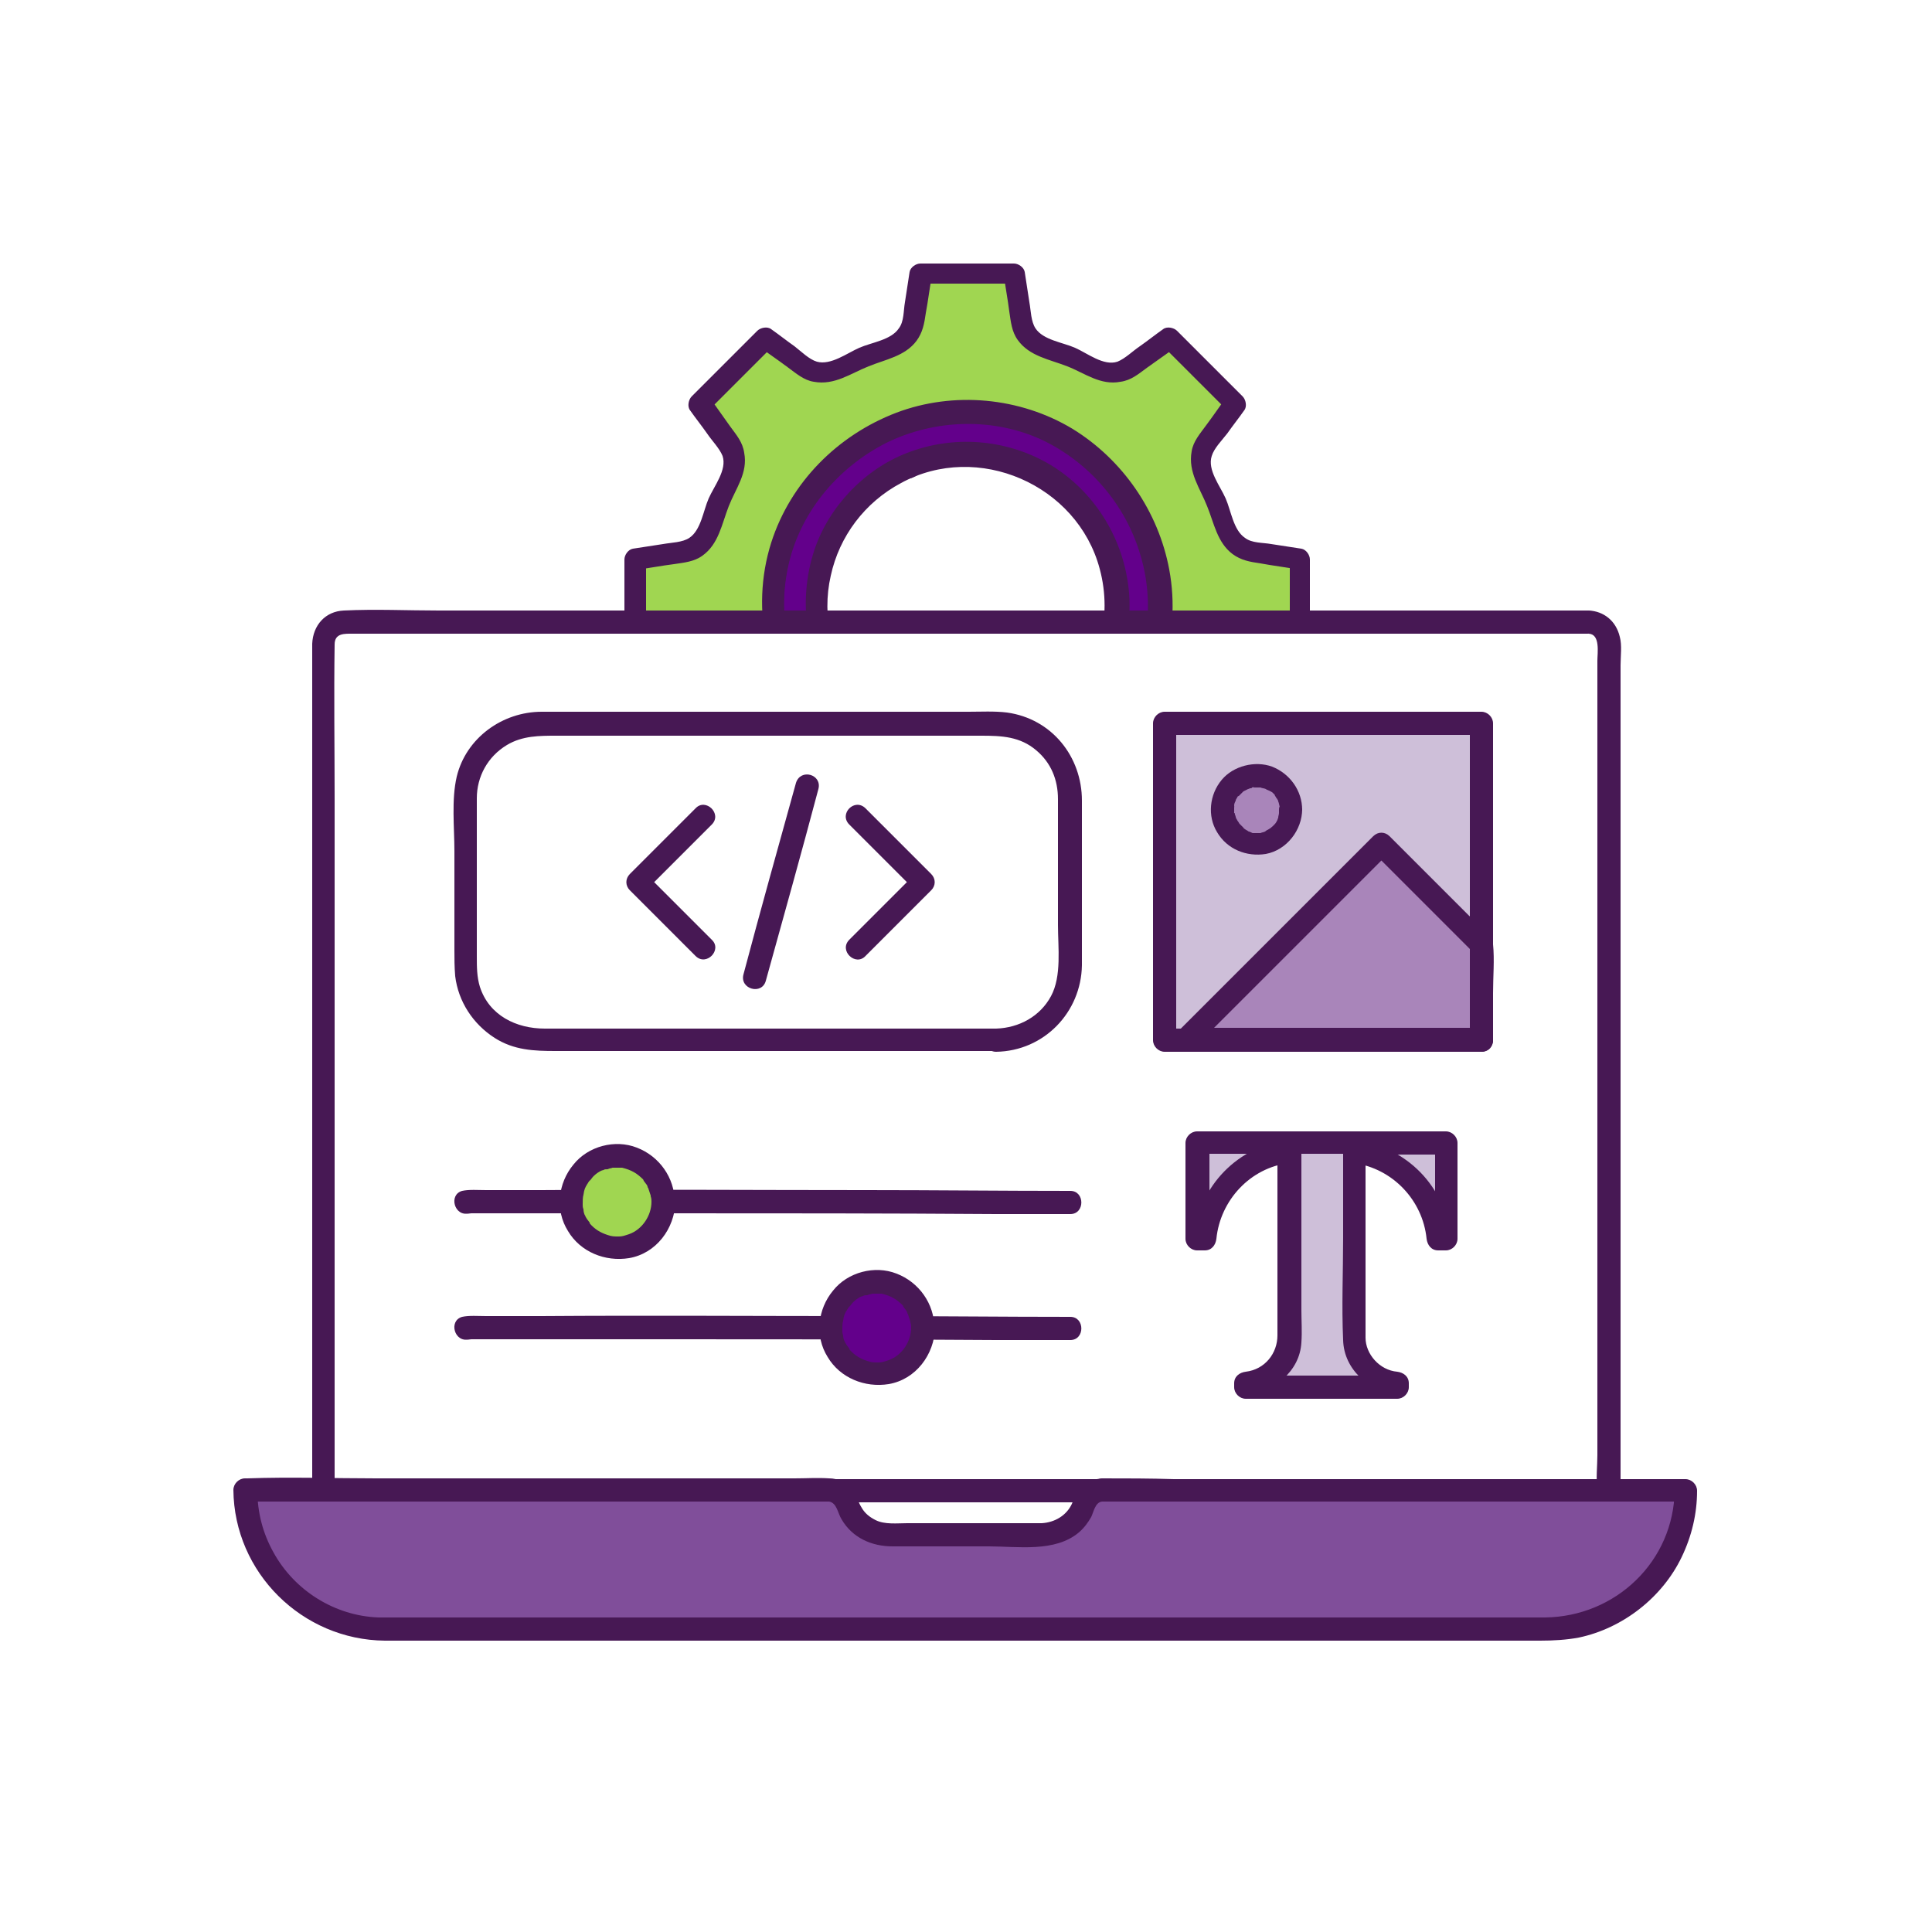 <svg xmlns="http://www.w3.org/2000/svg" xmlns:xlink="http://www.w3.org/1999/xlink" viewBox="0 0 250 250" style="enable-background:new 0 0 250 250" xml:space="preserve"><style>.st0{fill:#63008b}.st1{fill:#471854}.st2{fill:#a0d651}.st3{fill:#fff}.st4{fill:#a985ba}.st8{fill:#cebfd9}</style><g id="tt"><path class="st0" d="M109.9 90.7c-.2-.2-.3-.4-.5-.6-.7-1-1.4-2-1.9-3.1-.2-.4-.3-.7-.5-1.1 0 0-.3-.9-.4-1.1-.4-1.1-.6-2.3-.9-3.5 0-.1 0-.3-.1-.4v-.4c0-.5-.1-1-.1-1.5v-1.7c0-.3 0-.6.1-.8 0-.1.1-.6.1-.8.2-.9.3-1.8.6-2.8.2-.5.3-1.1.5-1.6 0-.1.1-.2.1-.2s.3-.7.3-.8c.5-1 1-1.9 1.6-2.8.2-.2.3-.5.5-.7 0-.1.2-.3.3-.4.1-.1.2-.3.3-.3.2-.3.5-.6.7-.8.7-.8 1.6-1.5 2.4-2.2 0 0 .8-.6 1-.7l1.5-.9c.5-.3 1-.5 1.5-.8.2-.1.4-.2.7-.3.1 0 .1 0 .1-.1 1.1-.4 2.3-.7 3.4-1 .4-.1.8-.1 1.2-.2.1 0 .9-.1 1.2-.1 1.2-.1 2.4 0 3.6 0h.4c.2 0 .4.1.4.1.6.1 1.1.2 1.6.3.5.1 1 .2 1.4.4.3.1.5.2.8.3.1 0 .6.2.7.3.9.4 1.7.8 2.6 1.3l1.5.9c.1 0 .2.2.4.3.2.2.5.4.5.4.9.8 1.8 1.6 2.5 2.5.1.2.3.3.4.5l.1.1c.4.5.7 1 1.1 1.6.5.9 1 1.8 1.4 2.8 0 .1.4.9.4 1.1.2.5.3 1.1.5 1.6.1.5.3 1.1.4 1.6 0 .2.1.4.1.7v.2c.1 1.2.1 2.4.1 3.6 0 .3 0 .6-.1.8v.7c-.1.3-.1.6-.2.8-.2 1.2-.6 2.3-1 3.5 0 .1-.1.2-.2.4l-.2.4c-.2.5-.5 1-.8 1.5-.2.4-.5.9-.8 1.3-.2.2-.3.5-.5.7 0 .1-.4.5-.5.6-.5.6-1 1.2-1.6 1.7l4 4c5.1-5.2 8-12.6 7.2-19.9-1.1-10.5-8.5-19.7-18.9-22.2-10.4-2.5-21.1 1.8-27.1 10.6-6.3 9.2-5.1 21.8 1.9 30.1l4.2-3.9zm7.7-30.3c-.4.1-.2 0 0 0zm-8.1 29.8c.1.2.4.6 0 0z"/><path class="st1" d="M111 89.7c-3.4-4.1-4.7-10-3.5-15.2 1.1-5.1 4.4-9.5 9.1-12 9.9-5.4 22.8.2 25.7 11.1 1.7 6.3-.1 12.9-4.6 17.5-.6.6-.6 1.5 0 2.1l4 4c.6.6 1.6.6 2.1 0 6-6.2 8.9-15 7.3-23.5-1.4-7.5-6-14.2-12.5-18.2-6.8-4.1-15.4-4.9-22.8-2.1-7.6 2.9-13.7 9.1-16.2 16.8-2.8 8.8-.5 18.5 5.3 25.5.5.6 1.6.5 2.1 0l4-4c1.4-1.4-.8-3.5-2.1-2.1l-4 4h2.1c-4.5-5.5-6.6-13-5.1-20.1 1.4-7.1 6.3-13.1 12.8-16.4 6.3-3.1 14-3.3 20.4-.3 6 2.9 10.6 8.3 12.6 14.6 2.6 8.3.2 17.3-5.8 23.5h2.1l-4-4V93c4.6-4.7 7-11.3 5.9-17.9-1-6.3-4.8-12-10.4-15.2-5.5-3.1-12.2-3.6-18.1-1.3-5.5 2.1-10.1 6.9-12 12.5-2.3 6.9-1.1 14.8 3.6 20.4 1.1 1.8 3.2-.4 2-1.8z"/><path class="st1" d="M116.8 59.1c-.1 0-.1.1-.2.1.5.9 1 1.7 1.5 2.6.1 0 .1-.1.2-.1 1.8-.8.3-3.4-1.5-2.6-.1 0-.1.1-.2.1-1.8.8-.2 3.3 1.5 2.6.1 0 .1-.1.2-.1 1.8-.8.3-3.4-1.5-2.6zM108.2 91c.1.1.2.2.2.3.9-.5 1.7-1 2.6-1.5-.1-.1-.2-.2-.2-.3-1.1-1.6-3.7-.1-2.6 1.5.1.1.1.2.2.3 1.1 1.5 3.7.1 2.6-1.5-.1-.1-.1-.2-.2-.3-1.2-1.6-3.8-.1-2.6 1.5z"/><path class="st2" d="M105.9 94.7c-7-8.4-8.2-20.9-1.9-30.1 5.9-8.8 16.7-13.1 27.1-10.6 10.4 2.6 17.9 11.7 18.9 22.2.7 7.3-2.1 14.7-7.2 19.9l12.7 12.7 4.3-4.3c-1.3-1.8-2.6-3.5-3.8-5.3-.9-1.3-.7-3.2 0-4.5 1.1-2.1 1.8-3.8 2.5-6 .5-1.5 1.7-3 3.3-3.3 2.1-.3 4.3-.7 6.4-1V72.3c-2.1-.3-4.3-.7-6.4-1-1.6-.3-2.8-1.8-3.3-3.3-.7-2.3-1.4-3.9-2.5-6-.7-1.3-.9-3.3 0-4.5 1.3-1.8 2.6-3.5 3.8-5.3l-8.5-8.5c-1.8 1.3-3.5 2.6-5.3 3.8-1.3.9-3.2.7-4.5 0-2.1-1.1-3.8-1.8-6-2.5-1.5-.5-3-1.7-3.3-3.3-.3-2.1-.7-4.3-1-6.4h-12.1c-.3 2.1-.7 4.3-1 6.4-.3 1.6-1.8 2.8-3.3 3.3-2.3.7-3.9 1.4-6 2.5-1.3.7-3.3.9-4.5 0-1.8-1.3-3.5-2.6-5.3-3.8l-8.5 8.5c1.3 1.8 2.6 3.5 3.8 5.3.9 1.3.7 3.2 0 4.5-1.1 2.1-1.8 3.8-2.5 6-.5 1.5-1.7 3-3.3 3.3-2.1.3-4.3.7-6.4 1v12.1c2.1.3 4.3.7 6.4 1 1.6.3 2.8 1.8 3.3 3.3.7 2.3 1.4 3.9 2.5 6 .7 1.3.9 3.3 0 4.5-1.3 1.8-2.6 3.5-3.8 5.3l2.9 2.9 12.5-12.7z"/><path class="st1" d="M107 93.7c-4.5-5.5-6.5-13-5.1-20 1.4-7.1 6.3-13.1 12.8-16.4 6.3-3.1 14-3.3 20.3-.3 6 2.9 10.6 8.3 12.5 14.6 2.6 8.3.2 17.3-5.8 23.5-.6.6-.6 1.5 0 2.1l12.7 12.7c.6.6 1.5.6 2.1 0l4.3-4.3c.4-.4.6-1.3.2-1.8-.7-1-1.5-2-2.2-3-.6-.9-1.6-1.9-2-2.9-.6-1.8 1.1-3.9 1.8-5.5s1-4.1 2.5-5.1c.9-.6 2.3-.6 3.4-.8l3.9-.6c.6-.1 1.1-.8 1.1-1.4V72.4c0-.6-.5-1.3-1.1-1.4l-3.9-.6c-1.1-.2-2.5-.1-3.4-.8-1.5-1-1.8-3.5-2.5-5.1-.7-1.6-2.4-3.7-1.8-5.5.3-1 1.3-2 2-2.9.7-1 1.5-2 2.2-3 .4-.5.2-1.4-.2-1.8l-8.5-8.5c-.4-.4-1.3-.6-1.8-.2-1 .7-2 1.5-3 2.2-.9.6-1.9 1.6-2.9 2-1.8.6-3.9-1.1-5.5-1.8s-4.1-1-5.1-2.5c-.6-.9-.6-2.3-.8-3.4l-.6-3.9c-.1-.6-.8-1.1-1.4-1.1h-12.1c-.6 0-1.3.5-1.4 1.1l-.6 3.9c-.2 1.1-.1 2.5-.8 3.4-1 1.5-3.5 1.8-5.1 2.5-1.6.7-3.7 2.3-5.5 1.8-1-.3-2-1.3-2.9-2-1-.7-2-1.5-3-2.2-.5-.4-1.4-.2-1.8.2l-8.5 8.5c-.4.4-.6 1.3-.2 1.8.7 1 1.5 2 2.2 3 .6.9 1.6 1.9 2 2.9.6 1.8-1.1 3.9-1.8 5.5s-1 4.1-2.5 5.1c-.9.6-2.3.6-3.4.8l-3.9.6c-.6.1-1.1.8-1.1 1.4v12.1c0 .6.5 1.3 1.1 1.4l3.9.6c1.1.2 2.5.1 3.4.8 1.5 1 1.8 3.5 2.5 5.1.7 1.6 2.3 3.7 1.8 5.5-.3 1-1.3 2-2 2.9-.7 1-1.5 2-2.2 3-.4.5-.2 1.4.2 1.8l2.9 2.9c.6.6 1.5.6 2.1 0l12.8-12.8c1.4-1.4-.8-3.5-2.1-2.1l-12.8 12.8h2.1l-2.9-2.9c.1.6.2 1.2.2 1.8.9-1.2 1.7-2.4 2.6-3.6.8-1.1 1.7-2.1 1.9-3.4.5-2.7-1.1-4.8-2-7.1C93.4 89 93 86.5 91 85c-1.1-.8-2.2-1-3.6-1.2-1.6-.3-3.3-.5-4.9-.8.4.5.7 1 1.1 1.4V72.3c-.4.5-.7 1-1.1 1.4 1.6-.2 3.1-.5 4.7-.7 1.3-.2 2.6-.3 3.7-1.1 2.1-1.5 2.5-4.1 3.4-6.4.9-2.3 2.5-4.3 2-6.9-.2-1.4-1-2.3-1.8-3.4-.9-1.3-1.8-2.5-2.7-3.8-.1.6-.2 1.2-.2 1.8l8.5-8.5c-.6.1-1.2.2-1.8.2 1.2.9 2.4 1.7 3.6 2.6 1.1.8 2.1 1.7 3.4 1.9 2.7.5 4.8-1.1 7.1-2 2.2-.9 4.7-1.3 6.2-3.3.8-1.1 1-2.2 1.2-3.6.3-1.6.5-3.3.8-4.9-.5.4-1 .7-1.4 1.1h12.1c-.5-.4-1-.7-1.4-1.1.2 1.6.5 3.1.7 4.7.2 1.3.3 2.6 1.1 3.7 1.5 2.1 4.1 2.5 6.4 3.4 2.3.9 4.3 2.5 6.9 2 1.4-.2 2.3-1 3.4-1.8 1.3-.9 2.5-1.8 3.8-2.7-.6-.1-1.2-.2-1.8-.2l8.5 8.5c-.1-.6-.2-1.2-.2-1.8-.9 1.2-1.7 2.4-2.6 3.6-.8 1.1-1.7 2.1-1.9 3.4-.5 2.7 1.1 4.8 2 7.1.9 2.2 1.3 4.7 3.3 6.2 1.1.8 2.2 1 3.6 1.2 1.6.3 3.3.5 4.9.8-.4-.5-.7-1-1.1-1.4v12.1c.4-.5.7-1 1.1-1.4-1.6.2-3.1.5-4.7.7-1.3.2-2.6.3-3.7 1.1-2.1 1.5-2.5 4.1-3.4 6.4-.9 2.3-2.5 4.3-2 6.9.2 1.4 1 2.3 1.8 3.4.9 1.3 1.8 2.5 2.7 3.8.1-.6.2-1.2.2-1.8l-4.3 4.3h2.1L144 95.1v2.1c6-6.2 8.9-14.9 7.3-23.5-1.4-7.5-6-14.2-12.5-18.2-6.8-4.1-15.4-4.9-22.8-2.1-7.6 2.9-13.7 9-16.2 16.8-2.8 8.8-.5 18.5 5.3 25.5 1 1.6 3.1-.6 1.9-2z"/><path class="st3" d="M205.6 80.5H44.4c-1.4 0-2.6 1.2-2.6 2.6v109.8h166.3V83c0-1.4-1.1-2.5-2.5-2.5z"/><path class="st1" d="M205.6 79H56.8c-4.1 0-8.2-.2-12.3 0-2.4.1-4 1.9-4.1 4.3v109.6c0 .8.7 1.5 1.5 1.5h145.8c6.7 0 13.5.2 20.2 0h.3c.8 0 1.5-.7 1.5-1.5V86.1c0-1.2.2-2.6-.1-3.7-.5-2.1-2.1-3.3-4-3.4-1.9-.1-1.9 2.9 0 3 1.5.1 1.1 2.5 1.1 3.5v102.8c0 1.4-.2 3 0 4.4v.2l1.5-1.5H48.6c-2.1 0-4.4-.2-6.5 0h-.3l1.5 1.5v-89.6c0-6.6-.1-13.2 0-19.9 0-1.5 1.3-1.4 2.4-1.4h159.7c2.1 0 2.1-3 .2-3z"/><defs><path id="SVGID_1_" d="M1077.6-318 204-490.4c-14.8-2.8-24-21.9-20.7-42.6l101.9-626.1c3-18.7 17.3-34.6 31.9-35.6l870.4-60.8c27-1.7 47.6 17.7 45.6 43.4l-99.4 850.2c-2.3 29.7-27.6 49.3-56.1 43.9z"/></defs><clipPath id="SVGID_00000042728189187650434150000005581739864438419333_"><use xlink:href="#SVGID_1_" style="overflow:visible"/></clipPath><g id="neven-krcmarek-V4EOZj7g1gw-unsplash.psd_00000119840091782348654040000017768751808139886210_" style="clip-path:url(#SVGID_00000042728189187650434150000005581739864438419333_)"><image style="overflow:visible" width="3110" height="2728" id="neven-krcmarek-V4EOZj7g1gw-unsplash" transform="translate(-749.178 -2033.064) scale(.787)"/></g><defs><path id="SVGID_00000088115258964567320940000009113107569671989437_" d="M1067.9-327.7 213.7-500.1c-14.8-2.8-24-21.9-20.7-42.6l-24.1-810.2c3-18.7 17.3-34.6 31.9-35.6l977 142.7c27-1.7 47.6 17.7 45.6 43.4l-99.4 831c-2.3 29.6-27.6 49.2-56.1 43.7z"/></defs><clipPath id="SVGID_00000020356892543370191770000016503324525193021837_"><use xlink:href="#SVGID_00000088115258964567320940000009113107569671989437_" style="overflow:visible"/></clipPath><g style="clip-path:url(#SVGID_00000020356892543370191770000016503324525193021837_)"><image style="overflow:visible" width="3110" height="2728" transform="translate(-749.178 -2033.064) scale(.787)"/></g><defs><path id="SVGID_00000005252268235823993710000003275747022227692708_" d="M-.7-1414.5h789.8v615.6H-.7z"/></defs><clipPath id="SVGID_00000015316881983597775030000010926187647714486186_"><use xlink:href="#SVGID_00000005252268235823993710000003275747022227692708_" style="overflow:visible"/></clipPath><g style="clip-path:url(#SVGID_00000015316881983597775030000010926187647714486186_)"><image style="overflow:visible" width="3110" height="2728" transform="translate(-749.178 -2033.064) scale(.787)"/></g><path d="M142.6 192.8c-1.1 0-1.9.8-2.3 1.8-.7 2.3-2.9 4-5.5 4h-19.7c-2.6 0-4.8-1.7-5.5-4-.3-1-1.2-1.8-2.3-1.8H31.8c0 9.9 8 18 18 18h150.4c9.9 0 18-8 18-18h-75.6z" style="fill:#804e9a"/><path class="st1" d="M142.6 191.3c-.9.1-1.8.3-2.5.9-.8.7-1 1.5-1.4 2.4-.7 1.5-2.2 2.4-3.9 2.5h-17.4c-1.3 0-2.9.2-4.1-.4-.8-.4-1.4-.9-1.8-1.6-.5-.8-.7-1.7-1.3-2.5-.8-.8-1.8-1.3-2.9-1.3-1.5-.1-3 0-4.5 0H48.7c-5.5 0-11.1-.2-16.7 0h-.3c-.8 0-1.5.7-1.5 1.5.1 10.7 8.9 19.4 19.6 19.5h149.5c1.7 0 3.4-.1 5-.4 5.7-1.2 10.8-5.2 13.3-10.4 1.3-2.7 2-5.6 2-8.6 0-.8-.7-1.5-1.5-1.5h-66.2c-3-.1-6.2-.1-9.3-.1-1.9 0-1.9 3 0 3h75.6l-1.5-1.5c-.1 9.2-7.6 16.4-16.8 16.5H49c-5.7-.2-10.9-3.5-13.6-8.4-1.4-2.5-2.1-5.2-2.1-8.1l-1.5 1.5h75.5c1 .2 1.1 1.5 1.6 2.3 1.4 2.4 3.9 3.5 6.6 3.5H128c3.7 0 8.5.8 11.6-1.8.7-.6 1.2-1.3 1.6-2 .3-.6.5-1.9 1.4-2 1.9-.1 1.9-3.1 0-3z"/><path class="st8" d="M150.8 93.6h41v41h-41z"/><path class="st1" d="M191.7 133.1h-41l1.5 1.5v-41l-1.5 1.5h41l-1.5-1.5v41c0 1.9 3 1.9 3 0v-41c0-.8-.7-1.5-1.5-1.5h-41c-.8 0-1.5.7-1.5 1.5v41c0 .8.7 1.5 1.5 1.5h41c2 0 2-3 0-3z"/><circle class="st4" cx="162.6" cy="104.8" r="4.4"/><path class="st1" d="M165.5 104.8v.4c0 .3 0 0 0 0 0 .2-.1.4-.1.6 0 .1-.1.2-.1.3 0-.1.1-.3 0 0-.1.2-.2.4-.4.6-.2.3.2-.1 0 0l-.2.2c-.1.1-.5.4-.2.2-.2.1-.3.2-.5.3-.1 0-.1.1-.2.1-.2.1.2-.1-.1.1-.2.1-.4.1-.6.2-.1 0-.4 0 0 0h-.9c-.2 0 .4.1 0 0-.1 0-.2 0-.3-.1-.1 0-.2-.1-.3-.1-.1 0-.2-.1 0 0-.2-.1-.3-.2-.5-.3-.1-.1-.2-.1-.2-.2-.2-.1.2.2 0 0l-.5-.5c.2.2.1.1 0 0s-.1-.2-.2-.3c-.1-.1-.3-.6-.2-.3-.1-.2-.1-.4-.2-.6 0-.1 0-.2-.1-.2-.1-.3 0 .3 0-.1v-.6c0-.1.1-.5 0-.1v-.2c0-.2.1-.4.2-.6.1-.4-.2.3 0-.1.1-.1.1-.2.2-.3 0-.1.1-.2.2-.2.1-.1.2-.3 0 0l.4-.4.1-.1.1-.1.6-.3s-.3.1 0 0c.1 0 .2-.1.3-.1.1 0 .2 0 .2-.1 0 0 .4-.1.2 0h.8c.3 0-.2-.1.1 0 .2.1.5.1.7.2.3.1-.1-.1 0 0s.2.1.4.2c.1 0 .1.1.2.1s.1.1.2.1c-.2-.1-.2-.1 0 0l.4.4c.3.3-.2-.3 0 .1.1.1.1.2.2.3.1.1.1.2.2.3.2.3-.1-.3 0 .1.1.2.1.4.2.7 0 .1 0 .3 0 0-.1.1-.1.2-.1.4 0 .8.7 1.5 1.5 1.5s1.5-.7 1.5-1.5c0-2.5-1.6-4.7-3.9-5.6-2.2-.8-5-.1-6.5 1.7-1.6 1.9-1.9 4.7-.6 6.8 1.3 2.2 3.8 3.2 6.3 2.8 2.7-.5 4.7-3.1 4.7-5.8 0-.8-.7-1.5-1.5-1.5-.8.1-1.5.8-1.5 1.6z"/><path class="st4" d="M153.4 134.6h38.3v-12.4l-12.9-13z"/><path class="st1" d="M153.4 136.1h38.3c.8 0 1.5-.7 1.5-1.5v-6.1c0-2.1.2-4.3 0-6.3-.2-1.4-2.1-2.8-3.1-3.7l-6.2-6.2-4.1-4.1c-.6-.6-1.5-.6-2.1 0l-22.2 22.2-3.1 3.1c-1.4 1.4.8 3.5 2.1 2.1l22.2-22.2 3.1-3.1h-2.1l12.9 12.9c-.1-.4-.3-.7-.4-1.1v12.4l1.5-1.5h-38.3c-1.9.1-1.9 3.1 0 3.1z"/><path class="st8" d="M175.2 147.9h-20.4v12.4h1c.5-5.9 5.1-10.6 10.9-11.3v24.8c-.4 2.8-2.8 5-5.6 5.2v.5h19.6v-.5c-2.9-.2-5.2-2.5-5.6-5.3V149c5.8.7 10.4 5.4 10.9 11.3h1v-12.4h-11.8z"/><path class="st1" d="M175.2 146.4h-20.3c-.8 0-1.5.7-1.5 1.5v12.4c0 .8.7 1.5 1.5 1.5h1c.9 0 1.4-.7 1.5-1.5.5-5 4.4-9.2 9.4-9.8l-1.5-1.5v23.8c0 2.3-1.6 4.4-4.1 4.7-.8.1-1.5.6-1.5 1.5v.5c0 .8.7 1.5 1.5 1.5h19.6c.8 0 1.5-.7 1.5-1.5v-.5c0-.9-.7-1.4-1.5-1.5-2.3-.2-4.1-2.3-4.1-4.4V149l-1.5 1.5c5 .7 8.9 4.8 9.4 9.8.1.8.6 1.5 1.5 1.5h1c.8 0 1.5-.7 1.5-1.5v-12.4c0-.8-.7-1.5-1.5-1.5h-11.9c-1.9 0-1.9 3 0 3h12l-1.5-1.5v12.4l1.5-1.5h-1l1.5 1.5c-.6-6.8-5.7-11.9-12.4-12.8-.8-.1-1.5.8-1.5 1.5v11.2c0 4.4-.2 8.8 0 13.2.1 3.9 3.5 6.7 7.1 7.1l-1.5-1.5v.5l1.5-1.5h-19.6l1.5 1.5v-.5l-1.5 1.5c3.5-.4 6.9-3 7.1-6.8.1-1.4 0-2.8 0-4.2v-20.6c0-.7-.7-1.6-1.5-1.5-6.7.9-11.8 6-12.4 12.8l1.5-1.5h-1l1.5 1.5v-12.4l-1.5 1.5h20.3c1.9.1 1.9-2.9-.1-2.9zM60.7 157c-.7.2 0 0 .3 0h26.1c13.9 0 27.8 0 41.8.1h9.6c1.9 0 1.9-3 0-3-8.8 0-17.6-.1-26.4-.1-14 0-28.1-.1-42.1 0h-7.1c-1 0-2.2-.1-3.1.1-1.8.5-1 3.4.9 2.9z"/><circle class="st2" cx="79.9" cy="155.5" r="5.9"/><path class="st1" d="M84.3 155.5c0 1.8-1.2 3.6-2.9 4.2-.6.2-.9.3-1.3.3-.7 0-.9 0-1.5-.2-.9-.3-1.6-.7-2.3-1.5.1.2 0 0 0-.1-.1-.1-.2-.3-.3-.4-.1-.1-.1-.2-.2-.3 0 0-.2-.5-.1-.2-.1-.2-.2-.5-.2-.8-.1-.3-.1-.4-.1-.6 0-.5 0-1 .1-1.3.1-.7.2-.9.5-1.4.1-.1.1-.2.2-.3 0 0 .2-.3.1-.1.2-.2.3-.4.5-.6.3-.3.7-.6 1.2-.8-.1 0-.2.1.1 0 .1-.1.3-.1.5-.1.1 0 .2-.1.3-.1 0 0 .5-.1.3-.1h1.3c1.2.3 1.9.7 2.7 1.5.3.4-.1-.2.1.2.1.1.2.3.3.4.1.1.2.3.2.4.1.3 0-.1.1.2l.3.9v.1c.1.3.1.5.1.7 0 1.9 3 1.9 3 0 0-3.1-2-5.9-4.9-7-2.8-1.1-6.3-.2-8.2 2.2-2 2.4-2.4 5.9-.7 8.6 1.6 2.7 4.8 4 7.9 3.5 3.5-.6 5.9-3.8 6-7.3 0-1.9-3-1.9-3.1 0zm-23.6 17.8c-.7.2 0 0 .3 0h26.1c13.9 0 27.8 0 41.8.1h9.6c1.9 0 1.9-3 0-3-8.8 0-17.6-.1-26.4-.1-14 0-28.1-.1-42.1 0h-7.1c-1 0-2.2-.1-3.1.1-1.8.5-1 3.4.9 2.9z"/><circle class="st0" cx="113.5" cy="171.8" r="5.9"/><path class="st1" d="M117.9 171.8c0 1.8-1.2 3.6-2.9 4.2-.6.2-.9.3-1.3.3-.7 0-.9 0-1.5-.2-.9-.3-1.6-.7-2.3-1.5.1.2 0 0 0-.1-.1-.1-.2-.3-.3-.4-.1-.1-.1-.2-.2-.3 0 0-.2-.5-.1-.2-.1-.2-.2-.5-.2-.8-.1-.3-.1-.4-.1-.6 0-.5 0-1 .1-1.3.1-.7.2-.9.5-1.4.1-.1.1-.2.2-.3 0 0 .2-.3.1-.1.2-.2.3-.4.5-.6.3-.3.7-.6 1.2-.8-.1 0-.2.1.1 0 .1-.1.3-.1.5-.1.1 0 .2-.1.3-.1 0 0 .5-.1.3-.1h1.3c1.2.3 1.9.7 2.7 1.5.3.4-.1-.2.1.2.1.1.2.3.3.4.1.1.2.3.2.4.1.3 0-.1.1.2l.3.9v.1c.1.3.1.5.1.7 0 1.9 3 1.9 3 0 0-3.1-2-5.9-4.9-7-2.8-1.1-6.3-.2-8.2 2.2-2 2.4-2.4 5.9-.7 8.6 1.6 2.7 4.8 4 7.9 3.5 3.5-.6 5.9-3.8 6-7.3 0-1.9-3-1.9-3.1 0z"/><path class="st3" d="M128.9 134.6H69.8c-5.3 0-9.6-4.3-9.6-9.6v-21.9c0-5.3 4.3-9.6 9.6-9.6h59.1c5.3 0 9.6 4.3 9.6 9.6V125c0 5.3-4.3 9.6-9.6 9.6z"/><path class="st1" d="M128.9 133.1H70.5c-3.7 0-7.2-1.7-8.4-5.4-.4-1.3-.4-2.6-.4-3.9v-20.5c0-2.8 1.4-5.4 3.9-6.9 2-1.2 4.2-1.2 6.4-1.2h55c2.6 0 5 .1 7.1 1.9 1.9 1.6 2.8 3.8 2.8 6.3v16.3c0 2.9.5 6.6-.9 9.2-1.4 2.6-4.1 4.1-7.1 4.2-1.9 0-1.9 3 0 3 6.2-.1 11-5.1 11.1-11.2v-21.3c0-5.7-3.9-10.6-9.7-11.4-1.6-.2-3.4-.1-5-.1H70.1c-5.1 0-9.8 3.4-11 8.4-.7 3-.3 6.6-.3 9.6v12.8c0 1.1 0 2.2.1 3.4.4 3.3 2.3 6.2 5.1 8 2.5 1.6 5.1 1.7 7.9 1.7h57c2 .1 2-2.9 0-2.9z"/><path class="st1" d="m90 104.6-8.5 8.5c-.6.6-.6 1.5 0 2.1l8.5 8.5c1.4 1.4 3.5-.8 2.1-2.1l-8.5-8.5v2.1l8.5-8.5c1.4-1.4-.8-3.5-2.1-2.1zm19.9 2.1 8.5 8.5v-2.1l-8.5 8.5c-1.4 1.4.8 3.5 2.1 2.1l8.5-8.5c.6-.6.6-1.5 0-2.1l-8.5-8.5c-1.4-1.4-3.5.7-2.1 2.1zm-6.9-5.4c-2.3 8.3-4.6 16.5-6.8 24.8-.5 1.9 2.4 2.7 2.9.8 2.3-8.3 4.6-16.5 6.8-24.8.5-1.9-2.3-2.7-2.9-.8z"/></g></svg>
